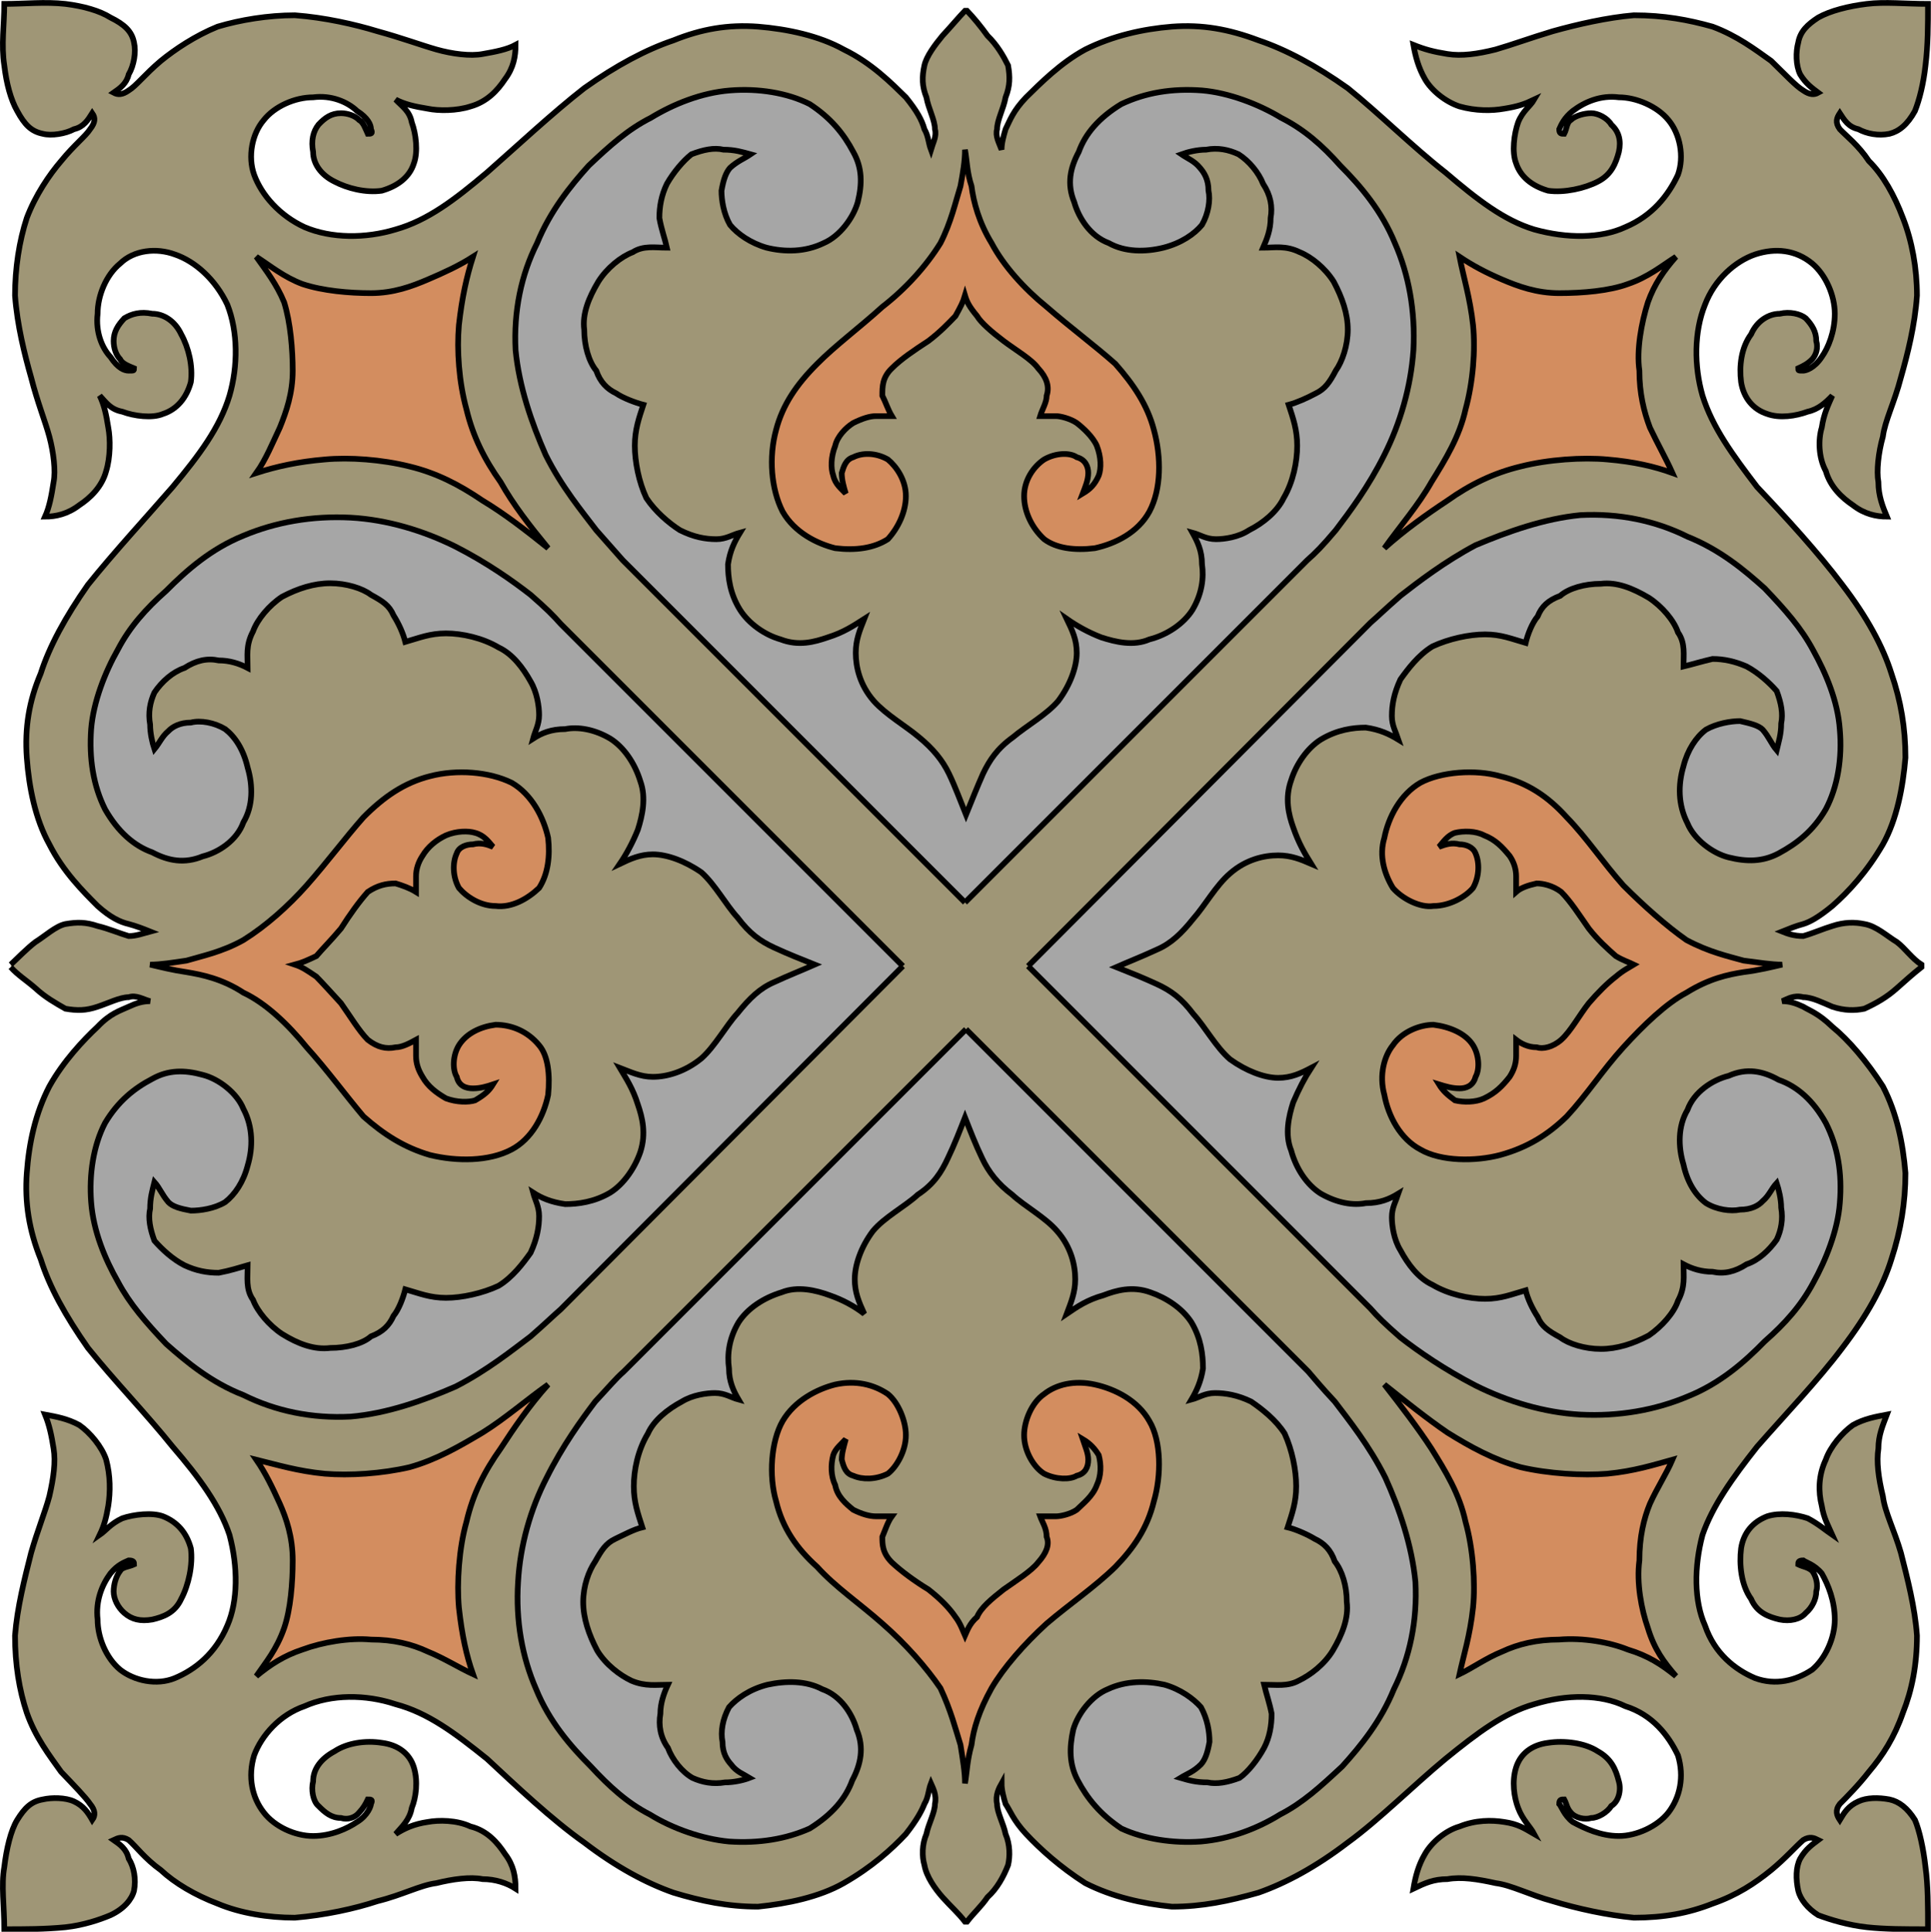 <?xml version="1.0" encoding="UTF-8" standalone="no"?>
<!-- Created with Inkscape (http://www.inkscape.org/) -->

<svg
     xmlns:dc="http://purl.org/dc/elements/1.1/"
     xmlns:cc="http://creativecommons.org/ns#"
     xmlns:rdf="http://www.w3.org/1999/02/22-rdf-syntax-ns#"
     xmlns:svg="http://www.w3.org/2000/svg"
     xmlns="http://www.w3.org/2000/svg"
     xmlns:sodipodi="http://sodipodi.sourceforge.net/DTD/sodipodi-0.dtd"
     xmlns:inkscape="http://www.inkscape.org/namespaces/inkscape"
     id="svg3299"
     style="fill-rule:evenodd"
     sodipodi:docname="decorative-tile-after-craftsmanspace.svg"
     xml:space="preserve"
     version="1.1"
     inkscape:version="0.48.5 r10040"
     viewBox="0 0 385.4 385.5"
     width="100%"
     height="100%"><sodipodi:namedview
         id="namedview3309"
         bordercolor="#666666"
         inkscape:pageshadow="2"
         guidetolerance="10"
         pagecolor="#ffffff"
         gridtolerance="10"
         inkscape:window-maximized="1"
         inkscape:zoom="0.88"
         objecttolerance="10"
         borderopacity="1"
         inkscape:current-layer="svg3299"
         inkscape:cx="127.8"
         inkscape:cy="211.7"
         inkscape:window-y="32"
         inkscape:window-x="0"
         inkscape:window-width="1920"
         showgrid="false"
         inkscape:pageopacity="0"
         inkscape:window-height="1106"
         showguides="true"
         inkscape:guide-bbox="true"
         fit-margin-top="0"
         fit-margin-left="0"
         fit-margin-right="0"
         fit-margin-bottom="0" /><defs
         id="defs3301"><style
             id="style3303"
             type="text/css" /></defs><g
         id="g3794"><path
             sodipodi:nodetypes="ccccccccccccccccccccccscccccccccccccccccccccccccccccccccccccccccccssccccccccsccccccccccccccccccccccccccccccccccsccccccccsscccccccccccccccccsccsccccccccccccccccccsccccccccsccccccccccccccccccccccccccccccccccscsccccccccccccccccccccccccccccsccccccccccscscccccccccsccccccccccccccccccccccccccccccccccccccccccccsccccccccccccccccccccccccccccccccccccccccccccccccsccscccccccccsccccccccc"
             id="path3507"
             style="fill:#9f9676;fill-opacity:1;stroke:#000000;stroke-width:1.136"
             inkscape:connector-curvature="0"
             d="M 2.14,193 C 3.429,194.5 5.349,195.7 7.059,197.2 8.989,199 11.13,200.2 13.06,201.3 15.41,201.7 17.12,201.7 19.48,200.9 21.61,200.2 23.97,199 25.68,199 27.18,198.5 28.46,199.4 29.96,199.8 28.46,199.8 27.18,200.2 25.68,200.9 23.97,201.7 22.04,202.2 19.48,204.9 16.69,207.5 12.63,211.8 9.849,216.8 7.059,222.2 5.779,228.1 5.349,234.1 4.919,239.9 5.779,245.5 8.129,251.3 9.849,256.8 13.06,262.6 17.55,269 22.68,275.4 29.32,282.3 34.45,288.7 39.8,294.9 43.87,300.5 45.8,306.3 47.51,312.7 47.51,319.5 45.37,324.4 43.01,330 38.95,333.2 34.88,334.9 31.24,336.4 26.75,335.4 23.97,333.2 21.19,330.9 19.48,326.8 19.48,323.2 19.05,319.5 20.33,316.3 22.04,314 23.54,312.2 24.82,311.8 25.68,311.4 26.75,311.4 26.75,311.8 26.75,312.2 25.68,312.7 24.4,312.7 23.97,313.5 23.11,314.6 22.68,316.3 22.68,317.6 22.68,319.1 23.54,320.8 24.82,321.9 26.32,323.2 28.03,323.6 30.39,323.2 32.53,322.7 34.88,321.9 36.16,319.1 37.66,316.3 38.52,312.2 38.09,309 37.23,305.8 35.31,303.7 32.53,302.6 30.39,301.8 26.75,302.2 24.4,303 22.04,304.1 21.19,305.4 19.9,306.3 20.76,304.5 21.19,303 21.61,300.5 22.04,297.7 22.04,294.5 21.19,291.3 20.33,288.7 17.98,285.9 15.84,284.4 13.48,283.1 11.13,282.7 8.989,282.3 9.849,284.4 10.27,286.4 10.7,289.1 11.13,291.7 10.7,294.9 9.849,298.6 8.989,301.8 7.489,305.4 6.209,309.9 4.919,315 3.429,320.8 2.999,326.4 2.999,332.2 3.849,337.3 5.349,341.8 7.059,346.7 9.849,350.3 12.2,353.6 14.77,356.3 17.12,358.7 17.98,360 19.05,361.3 19.05,362.3 18.41,363.2 17.55,361.7 16.69,360.4 14.77,359.5 13.06,358.7 10.27,358.7 8.559,359.1 6.209,359.5 4.919,360.8 3.429,363.2 2.14,365.3 1.283,369 0.855,372.6 0.213,376.2 0.855,380.5 0.855,385 L 0.855,385 C 4.919,385 8.989,385 13.06,384.6 16.69,384.2 19.9,383.1 22.04,382.2 24.82,380.9 26.32,379 26.75,377.3 27.18,375 26.75,372.6 25.68,370.9 25.25,369 23.97,368.1 22.68,367.2 23.54,366.8 24.4,366.4 25.68,367.2 27.18,368.5 28.89,370.9 32.1,373.2 34.88,375.8 38.95,378.2 43.44,379.9 47.94,381.8 53.5,382.7 58.85,382.7 64.84,382.2 70.83,380.9 75.33,379.4 80.25,378.2 83.89,376.2 87.1,375.8 90.31,375 93.9,374.5 96.3,375 98.9,375 101.2,375.8 102.9,376.9 102.9,374.5 102.5,372.2 100.8,370 99.3,367.7 97.2,365.3 93.9,364.5 91.16,363.2 87.52,363.2 85.38,363.6 82.6,364 80.68,364.9 78.96,366 80.25,364.5 81.75,363.2 82.18,360.8 83.03,358.7 83.46,355.5 82.6,352.7 81.75,349.9 79.39,348.2 76.18,347.8 72.97,347.3 69.34,347.8 66.77,349.5 63.98,351 62.49,353.1 62.49,355.5 62.06,357.2 62.49,359.5 63.56,360.4 64.84,361.7 66.12,362.8 68.05,362.8 69.34,363.2 70.83,362.8 71.69,361.7 72.54,360.8 72.97,360 73.4,359.1 74.04,359.1 74.47,359.1 74.04,360 74.04,360.4 73.4,362.3 71.26,363.6 69.34,364.9 66.12,366.4 62.49,366.4 58.85,366.4 54.78,364.5 52.64,361.7 50.29,358.7 49.43,354.6 50.72,350.3 52.21,346.3 55.85,342.2 60.77,340.5 66.12,338.1 72.97,338.1 78.96,340.1 85.38,341.8 90.73,345.8 97.2,351 102.9,356.3 110.2,363.2 116.6,367.7 123,372.6 129,375.8 134.4,377.7 140,379.4 145.3,380.5 151.3,380.5 157.1,379.9 163.5,378.6 168.4,375.8 174,372.6 178,369 180.8,366 183,363.2 184,361.3 184.5,360 185.3,358.7 185.3,357.2 185.8,355.9 186.2,356.8 187,358.3 186.6,360 186.6,361.7 185.3,364 184.9,366 184,368.1 184,370.5 184.5,372.2 184.9,374.5 186.6,376.9 188.1,378.6 189.8,380.5 191.3,381.8 192.6,383.5 L 193,383.5 C 194.3,381.8 195.8,380.5 197.1,378.6 199,376.9 200.3,374.5 201.2,372.2 201.6,370.5 201.6,368.1 200.7,366 200.3,364 199,361.7 199,360 198.6,358.3 199.4,356.8 199.9,355.9 199.9,357.2 200.3,358.7 200.7,360 201.6,361.3 202.2,363.2 204.8,366 207.6,369 211.6,372.6 216.6,375.8 222.1,378.6 228.1,379.9 233.9,380.5 239.9,380.5 245.2,379.4 251.2,377.7 256.6,375.8 262.6,372.6 269,367.7 275.2,363.2 282.1,356.3 288.5,351 294.9,345.8 300.2,341.8 306.2,340.1 312.7,338.1 319.5,338.1 324.4,340.5 329.8,342.2 333,346.3 334.9,350.3 336.2,354.6 335.3,358.7 333,361.7 330.8,364.5 326.6,366.4 323.1,366.4 319.5,366.4 316.3,364.9 313.9,363.6 312.2,362.3 311.6,360.4 311.2,360 311.2,359.1 311.6,359.1 312.2,359.1 312.7,360 312.7,360.8 313.5,361.7 314.4,362.8 316.3,363.2 317.6,362.8 318.9,362.8 320.8,361.7 321.6,360.4 323.1,359.5 323.6,357.2 323.1,355.5 322.5,353.1 321.6,351 318.9,349.5 316.3,347.8 312.2,347.3 309,347.8 305.8,348.2 303.5,349.9 302.6,352.7 301.7,355.5 302.2,358.7 303,360.8 303.9,363.2 305.4,364.5 306.2,366 304.3,364.9 303,364 300.2,363.6 297.7,363.2 294.5,363.2 291.3,364.5 288.5,365.3 285.7,367.7 284.4,370 283.1,372.2 282.5,374.5 282.1,376.9 284.4,375.8 286.1,375 288.9,375 291.7,374.5 294.9,375 298.5,375.8 301.7,376.2 305.4,378.2 309.9,379.4 314.8,380.9 320.8,382.2 326.1,382.7 332.1,382.7 337,381.8 341.8,379.9 346.7,378.2 350.3,375.8 353.5,373.2 356.3,370.9 358.4,368.5 359.9,367.2 361.2,366.4 362.1,366.8 362.9,367.2 361.7,368.1 360.4,369 359.3,370.9 358.4,372.6 358.4,375 358.9,377.3 359.3,379 360.8,380.9 362.9,382.2 365.3,383.1 368.9,384.2 372.6,384.6 376.2,385 380.3,385 384.8,385 L 384.8,385 C 384.8,380.5 384.8,376.2 384.3,372.6 383.9,369 383.1,365.3 382.2,363.2 380.7,360.8 379,359.5 377.1,359.1 374.9,358.7 372.6,358.7 370.9,359.5 368.9,360.4 368.1,361.7 367.2,363.2 366.6,362.3 366.2,361.3 367.2,360 368.5,358.7 370.9,356.3 373,353.6 375.8,350.3 378.1,346.7 379.8,341.8 381.6,337.3 382.6,332.2 382.6,326.4 382.2,320.8 380.7,315 379.4,309.9 378.1,305.4 376.2,301.8 375.8,298.6 374.9,294.9 374.5,291.7 374.9,289.1 374.9,286.4 375.8,284.4 376.6,282.3 374.5,282.7 372.1,283.1 369.8,284.4 367.7,285.9 365.3,288.7 364.4,291.3 362.9,294.5 362.9,297.7 363.6,300.5 364,303 364.9,304.5 365.7,306.3 364.4,305.4 362.9,304.1 360.8,303 358.4,302.2 355.2,301.8 352.7,302.6 349.9,303.7 348,305.8 347.5,309 347.1,312.2 347.5,316.3 349.5,319.1 350.7,321.9 353.1,322.7 355.2,323.2 357.2,323.6 359.3,323.2 360.4,321.9 361.7,320.8 362.5,319.1 362.5,317.6 362.9,316.3 362.5,314.6 361.7,313.5 360.8,312.7 359.9,312.7 358.9,312.2 358.9,311.8 358.9,311.4 359.9,311.4 360.4,311.8 362.1,312.2 363.6,314 364.9,316.3 366.2,319.5 366.2,323.2 366.2,326.8 364.4,330.9 361.7,333.2 358.4,335.4 354.4,336.4 350.3,334.9 346.3,333.2 342.2,330 340.3,324.4 338.1,319.5 338.1,312.7 339.8,306.3 341.8,300.5 345.8,294.9 350.7,288.7 356.3,282.3 362.9,275.4 367.7,269 372.6,262.6 375.8,256.8 377.5,251.3 379.4,245.5 380.3,239.9 380.3,234.1 379.8,228.1 378.6,222.2 375.8,216.8 372.6,211.8 368.9,207.5 365.7,204.9 362.9,202.2 361.2,201.7 359.9,200.9 358.4,200.2 357.2,199.8 355.7,199.8 356.7,199.4 358,198.5 359.9,199 361.7,199 364,200.2 365.7,200.9 368.1,201.7 370.2,201.7 372.1,201.3 374.5,200.2 376.6,199 378.6,197.2 380.3,195.7 381.6,194.5 383.5,193 L 383.5,192.5 C 381.6,191.3 380.3,189.3 378.6,188 376.6,186.8 374.5,184.8 372.1,184.4 370.2,184 368.1,184 365.7,184.8 364,185.3 361.7,186.3 359.9,186.8 358,186.8 356.7,186.3 355.7,185.9 357.2,185.3 358.4,184.8 359.9,184.4 361.2,184 362.9,183.1 365.7,180.8 368.9,178 372.6,174 375.8,168.5 378.6,163.5 379.8,157.1 380.3,151.2 380.3,145.3 379.4,139.9 377.5,134.4 375.8,129 372.6,123.1 367.7,116.7 362.9,110.3 356.3,103.1 350.7,97.19 345.8,90.77 341.8,85.33 339.8,78.96 338.1,73.05 338.1,66.22 340.3,60.79 342.2,55.78 346.3,52.14 350.3,50.77 354.4,49.43 358.4,49.87 361.7,52.59 364.4,54.86 366.2,58.97 366.2,62.61 366.2,66.22 364.9,69.41 363.6,71.23 362.1,73.5 360.4,73.97 359.9,73.97 358.9,73.97 358.9,73.97 358.9,73.5 359.9,73.05 360.8,72.6 361.7,71.68 362.5,70.78 362.9,69.41 362.5,68.04 362.5,66.22 361.7,64.88 360.4,63.51 359.3,62.61 357.2,62.14 355.2,62.61 353.1,62.61 350.7,63.96 349.5,66.7 347.5,69.41 347.1,73.05 347.5,76.24 348,79.41 349.9,81.7 352.7,82.6 355.2,83.52 358.4,83.04 360.8,82.15 362.9,81.7 364.4,80.33 365.7,78.96 364.9,80.78 364,82.6 363.6,85.33 362.9,87.6 362.9,91.24 364.4,93.99 365.3,97.19 367.7,99.39 369.8,100.8 372.1,102.6 374.5,103.1 376.6,103.1 375.8,101.2 374.9,98.99 374.9,96.19 374.5,93.99 374.9,90.32 375.8,87.13 376.2,83.97 378.1,80.33 379.4,75.32 380.7,70.78 382.2,64.88 382.6,58.97 382.6,53.51 381.6,48.06 379.8,43.5 378.1,38.96 375.8,34.87 373,32.13 370.9,28.97 368.5,27.15 367.2,25.78 366.2,24.41 366.6,23.51 367.2,22.59 368.1,23.96 368.9,25.33 370.9,25.78 372.6,26.7 374.9,27.15 377.1,26.7 379,26.23 380.7,24.88 382.2,22.14 383.1,19.87 383.9,16.68 384.3,13.05 384.8,8.957 384.8,4.867 384.8,0.78 L 384.8,0.78 C 380.3,0.78 376.2,0.33 372.6,0.78 368.9,1.229 365.3,2.149 362.9,3.497 360.8,4.867 359.3,6.237 358.9,8.507 358.4,10.33 358.4,13.05 359.3,14.86 360.4,16.68 361.7,17.6 362.9,18.5 362.1,18.95 361.2,18.95 359.9,18.05 358.4,17.15 356.3,14.86 353.5,12.15 350.3,9.877 346.7,7.137 341.8,5.317 337,3.967 332.1,3.047 326.1,3.047 320.8,3.497 314.8,4.867 309.9,6.237 305.4,7.587 301.7,8.957 298.5,9.877 294.9,10.78 291.7,11.23 288.9,10.78 286.1,10.33 284.4,9.877 282.1,8.957 282.5,11.23 283.1,13.52 284.4,15.78 285.7,18.05 288.5,20.32 291.3,21.24 294.5,22.14 297.7,22.14 300.2,21.69 303,21.24 304.3,20.77 306.2,19.87 305.4,21.24 303.9,22.14 303,24.41 302.2,26.7 301.7,30.32 302.6,32.61 303.5,35.32 305.8,37.14 309,38.06 312.2,38.51 316.3,37.59 318.9,36.24 321.6,34.87 322.5,32.61 323.1,30.32 323.6,28.05 323.1,26.23 321.6,24.88 320.8,23.51 318.9,22.59 317.6,22.59 316.3,22.59 314.4,23.06 313.5,23.96 312.7,24.41 312.7,25.78 312.2,26.7 311.6,26.7 311.2,26.7 311.2,25.78 311.6,24.88 312.2,23.51 313.9,22.14 316.3,20.32 319.5,18.95 323.1,19.42 326.6,19.42 330.8,21.24 333,23.96 335.3,26.7 336.2,31.24 334.9,34.87 333,38.96 329.8,43.05 324.4,45.32 319.5,47.61 312.7,47.61 306.2,45.79 300.2,43.97 294.9,39.88 288.5,34.42 282.1,29.42 275.2,22.59 269,17.6 262.6,13.05 256.6,9.877 251.2,8.057 245.2,5.787 239.9,4.867 233.9,5.317 228.1,5.787 222.1,7.137 216.6,9.877 211.6,12.6 207.6,16.68 204.8,19.42 202.2,22.14 201.6,23.96 200.7,25.78 200.3,27.15 199.9,28.52 199.9,29.87 199.4,28.52 198.6,27.15 199,25.78 199,23.96 200.3,21.69 200.7,19.42 201.6,17.15 201.6,15.34 201.2,13.05 200.3,11.23 199,8.957 197.1,7.137 195.8,5.317 194.3,3.497 193,2.149 L 192.6,2.149 C 191.3,3.497 189.8,5.317 188.1,7.137 186.6,8.957 184.9,11.23 184.5,13.05 184,15.34 184,17.15 184.9,19.42 185.3,21.69 186.6,23.96 186.6,25.78 187,27.15 186.2,28.52 185.8,29.87 185.3,28.52 185.3,27.15 184.5,25.78 184,23.96 183,22.14 180.8,19.42 178,16.68 174,12.6 168.4,9.877 163.5,7.137 157.1,5.787 151.3,5.317 145.3,4.867 140,5.787 134.4,8.057 129,9.877 123,13.05 116.6,17.6 110.2,22.59 102.9,29.42 97.2,34.42 90.73,39.88 85.38,43.97 78.96,45.79 72.97,47.61 66.12,47.61 60.77,45.32 55.85,43.05 52.21,38.96 50.72,34.87 49.43,31.24 50.29,26.7 52.64,23.96 54.78,21.24 58.85,19.42 62.49,19.42 66.12,18.95 69.34,20.32 71.26,22.14 73.4,23.51 74.04,24.88 74.04,25.78 74.47,26.7 74.04,26.7 73.4,26.7 72.97,25.78 72.54,24.41 71.69,23.96 70.83,23.06 69.34,22.59 68.05,22.59 66.12,22.59 64.84,23.51 63.56,24.88 62.49,26.23 62.06,28.05 62.49,30.32 62.49,32.61 63.98,34.87 66.77,36.24 69.34,37.59 72.97,38.51 76.18,38.06 79.39,37.14 81.75,35.32 82.6,32.61 83.46,30.32 83.03,26.7 82.18,24.41 81.75,22.14 80.25,21.24 78.96,19.87 80.68,20.77 82.6,21.24 85.38,21.69 87.52,22.14 91.16,22.14 93.9,21.24 97.2,20.32 99.3,18.05 100.8,15.78 102.5,13.52 102.9,11.23 102.9,8.957 101.2,9.877 98.9,10.33 96.3,10.78 93.9,11.23 90.31,10.78 87.1,9.877 83.89,8.957 80.25,7.587 75.33,6.237 70.83,4.867 64.84,3.497 58.85,3.047 53.5,3.047 47.94,3.967 43.44,5.317 38.95,7.137 34.88,9.877 32.1,12.15 28.89,14.86 27.18,17.15 25.68,18.05 24.4,18.95 23.54,18.95 22.68,18.5 23.97,17.6 25.25,16.68 25.68,14.86 26.75,13.05 27.18,10.33 26.75,8.507 26.32,6.237 24.82,4.867 22.04,3.497 19.9,2.149 16.69,1.229 13.06,0.78 8.989,0.33 4.919,0.78 0.855,0.78 L 0.855,0.78 C 0.855,4.867 0.213,8.957 0.855,13.05 1.283,16.68 2.14,19.87 3.429,22.14 4.919,24.88 6.209,26.23 8.559,26.7 10.27,27.15 13.06,26.7 14.77,25.78 16.69,25.33 17.55,23.96 18.41,22.59 19.05,23.51 19.05,24.41 17.98,25.78 17.12,27.15 14.77,28.97 12.2,32.13 9.849,34.87 7.059,38.96 5.349,43.5 3.849,48.06 2.999,53.51 2.999,58.97 3.429,64.88 4.919,70.78 6.209,75.32 7.489,80.33 8.989,83.97 9.849,87.13 10.7,90.32 11.13,93.99 10.7,96.19 10.27,98.99 9.849,101.2 8.989,103.1 11.13,103.1 13.48,102.6 15.84,100.8 17.98,99.39 20.33,97.19 21.19,93.99 22.04,91.24 22.04,87.6 21.61,85.33 21.19,82.6 20.76,80.78 19.9,78.96 21.19,80.33 22.04,81.7 24.4,82.15 26.75,83.04 30.39,83.52 32.53,82.6 35.31,81.7 37.23,79.41 38.09,76.24 38.52,73.05 37.66,69.41 36.16,66.7 34.88,63.96 32.53,62.61 30.39,62.61 28.03,62.14 26.32,62.61 24.82,63.51 23.54,64.88 22.68,66.22 22.68,68.04 22.68,69.41 23.11,70.78 23.97,71.68 24.4,72.6 25.68,73.05 26.75,73.5 26.75,73.97 26.75,73.97 25.68,73.97 24.82,73.97 23.54,73.5 22.04,71.23 20.33,69.41 19.05,66.22 19.48,62.61 19.48,58.97 21.19,54.86 23.97,52.59 26.75,49.87 31.24,49.43 34.88,50.77 38.95,52.14 43.01,55.78 45.37,60.79 47.51,66.22 47.51,73.05 45.8,78.96 43.87,85.33 39.8,90.77 34.45,97.19 29.32,103.1 22.68,110.3 17.55,116.7 13.06,123.1 9.849,129 8.129,134.4 5.779,139.9 4.919,145.3 5.349,151.2 5.779,157.1 7.059,163.5 9.849,168.5 12.63,174 16.69,178 19.48,180.8 22.04,183.1 23.97,184 25.68,184.4 27.18,184.8 28.46,185.3 29.96,185.9 28.46,186.3 27.18,186.8 25.68,186.8 23.97,186.3 21.61,185.3 19.48,184.8 17.12,184 15.41,184 13.06,184.4 11.13,184.8 8.989,186.8 7.059,188 5.349,189.3 3.429,191.3 2.14,192.5" /><path
             style="fill:#a6a6a6;fill-opacity:1;stroke:#000000;stroke-width:1.136"
             d="M 192.8,205.4 124.5,273.7 C 122.8,275.2 121.6,276.7 118.8,279.7 116,283.4 112.3,288.5 109.1,294.9 105.9,301.1 103.8,308.4 103.4,315.7 102.9,323.4 104.2,330.7 107,337.1 109.6,343.5 113.8,348.4 117.9,352.5 121.6,356.5 125.2,359.8 129.7,362.1 134.2,364.9 140.2,367 145.5,367.5 151.5,367.9 156.9,367 161.6,364.9 166.1,362.1 168.8,358.9 170.1,355.3 171.8,352.1 172.5,348.8 171,345.2 170.1,342 167.8,338.4 164.1,337.1 160.9,335.4 156.9,335.4 153.2,336.2 149.6,337.1 147,339 145.5,340.7 144.2,343.1 143.8,345.6 144.2,347.6 144.2,349.9 145.1,351.2 145.9,352.1 147,353.6 148.3,354 149.6,354.8 148.3,355.3 146.4,355.7 144.7,355.7 142.3,356.1 140.2,355.7 138.2,354.8 136.1,353.6 134.2,351.2 133.3,348.8 131.8,346.7 131.4,344.3 131.8,342 131.8,339.9 132.5,337.9 133.3,336.2 131,336.2 128.8,336.6 126,335.4 123.7,334.3 120.9,332.2 119.2,329.4 117.5,326.2 116.4,322.9 116.4,319.7 116.4,316.5 117.5,313.5 118.8,311.6 120.1,309.3 120.9,308 122.8,307.1 124.5,306.3 126.5,305.2 128.2,304.8 127.3,302 126.5,299.8 126.5,296.6 126.5,293.4 127.3,289.4 129.3,286.1 130.5,283.4 133.3,281.2 136.1,279.7 138.2,278.4 141,278 142.7,278 144.7,278 145.9,278.9 147.4,279.3 146.4,277.6 145.5,275.7 145.5,273.1 145.1,270.3 145.5,267.1 147.4,263.9 149.2,261.1 152.4,259 156,257.9 159.2,256.6 162.9,257.5 165.6,258.5 168.2,259.4 170.6,260.7 172.5,262.2 171.4,259.8 170.6,257.9 170.6,255.3 170.6,252.5 171.8,248.9 174.2,245.7 176.5,242.9 180.6,240.8 183.2,238.4 186.4,236.3 187.9,233.9 189.2,231.1 190.5,228.4 191.5,225.8 192.6,223 193.7,225.8 194.7,228.4 196,231.1 197.3,233.9 199.2,236.3 202,238.4 204.6,240.8 208.6,242.9 211,245.7 213.8,248.9 214.6,252.5 214.6,255.3 214.6,257.9 213.8,259.8 212.9,262.2 215.1,260.7 217,259.4 220.2,258.5 222.8,257.5 226,256.6 229.6,257.9 232.8,259 236,261.1 237.8,263.9 239.7,267.1 240.1,270.3 240.1,273.1 239.7,275.7 238.8,277.6 237.8,279.3 239.3,278.9 240.5,278 242.5,278 244.6,278 247,278.4 249.7,279.7 251.9,281.2 254.7,283.4 256.4,286.1 257.9,289.4 258.7,293.4 258.7,296.6 258.7,299.8 257.9,302 257,304.8 258.7,305.2 261.1,306.3 262.4,307.1 264.3,308 265.6,309.3 266.4,311.6 267.9,313.5 268.8,316.5 268.8,319.7 269.2,322.9 267.9,326.2 266,329.4 264.3,332.2 261.5,334.3 259.2,335.4 257,336.6 254.7,336.2 252.3,336.2 252.7,337.9 253.4,339.9 253.8,342 253.8,344.3 253.4,346.7 252.3,348.8 251,351.2 249.1,353.6 247.4,354.8 245,355.7 242.9,356.1 241,355.7 238.8,355.7 237.3,355.3 235.6,354.8 236.9,354 238.2,353.6 239.7,352.1 240.5,351.2 241,349.9 241.4,347.6 241.4,345.6 241,343.1 239.7,340.7 238.2,339 235.6,337.1 232.4,336.2 228.8,335.4 224.7,335.4 221.1,337.1 217.9,338.4 215.1,342 214.2,345.2 213.4,348.8 213.4,352.1 215.1,355.3 217,358.9 219.6,362.1 223.8,364.9 228.3,367 234.1,367.9 239.7,367.5 245.5,367 251,364.9 255.5,362.1 260,359.8 263.6,356.5 267.9,352.5 271.6,348.4 275.6,343.5 278.2,337.1 281.4,330.7 282.9,323.4 282.5,315.7 281.8,308.4 279.3,301.1 276.5,294.9 273.3,288.5 269.2,283.4 266.4,279.7 263.6,276.7 262.4,275.2 261.1,273.7 L 192.8,205.4"
             id="path3909"
             inkscape:connector-curvature="0"
             sodipodi:nodetypes="cccccccccccccccccccccccccscccsccsccccccsccscsccsccccccsccsccccccccccccccccccccccccccccc" /><path
             sodipodi:nodetypes="cccccccccccccccccccccccccscccsccsccccccsccscsccsccccccsccsccccccccccccccccccccccccccccc"
             inkscape:connector-curvature="0"
             id="path3911"
             d="M 180.2,192.8 111.9,124.5 C 110.4,122.8 109.1,121.5 105.9,118.7 102.3,115.9 97.2,112.3 90.95,109.1 84.53,105.9 77.25,103.7 69.98,103.3 62.27,102.9 55,104.2 48.58,106.9 42.16,109.5 37.23,113.8 33.17,117.9 29.1,121.5 25.89,125.1 23.54,129.6 20.97,134.1 18.62,140.1 18.19,145.5 17.76,151.4 18.62,156.8 20.97,161.5 23.54,166 26.75,168.8 30.39,170.1 33.6,171.8 36.81,172.4 40.45,170.9 43.66,170.1 47.29,167.7 48.58,164.1 50.5,160.9 50.5,156.8 49.43,153.2 48.58,149.5 46.87,147 44.94,145.5 42.8,144.2 40.02,143.7 38.09,144.2 35.95,144.2 34.45,145 33.6,145.9 32.31,147 31.89,148.2 30.82,149.5 30.39,148.2 29.96,146.3 29.96,144.6 29.53,142.2 29.96,140.1 30.82,138.2 32.31,136 34.45,134.1 36.81,133.3 39.16,131.8 41.3,131.3 43.66,131.8 45.8,131.8 47.72,132.4 49.43,133.3 49.43,130.9 49.01,128.8 50.5,126 51.36,123.6 53.71,120.8 56.28,119.1 59.49,117.4 62.7,116.4 65.91,116.4 69.12,116.4 72.33,117.4 74.04,118.7 76.4,120 77.68,120.8 78.54,122.8 79.61,124.5 80.46,126.4 80.89,128.1 83.67,127.3 85.81,126.4 89.02,126.4 92.2,126.4 96.3,127.3 99.5,129.2 102.3,130.5 104.4,133.3 105.9,136 107.2,138.2 107.6,141 107.6,142.7 107.6,144.6 106.8,145.9 106.4,147.4 108.1,146.3 110,145.5 112.8,145.5 115.3,145 118.6,145.5 121.8,147.4 124.5,149.1 126.7,152.3 127.8,155.9 129,159.2 128.2,162.8 127.3,165.6 126.3,168.1 125,170.5 123.7,172.4 125.8,171.4 127.8,170.5 130.3,170.5 133.1,170.5 136.7,171.8 140,174.1 142.7,176.5 144.9,180.6 147.2,183.1 149.6,186.3 151.7,187.8 154.5,189.1 157.3,190.4 160.1,191.5 162.6,192.5 160.1,193.6 157.3,194.7 154.5,196 151.7,197.2 149.6,199.2 147.2,202.2 144.9,204.7 142.7,208.8 140,211.2 136.7,213.9 133.1,214.9 130.3,214.9 127.8,214.9 125.8,213.9 123.7,213.1 125,215.3 126.3,217.2 127.3,220.4 128.2,223 129,226.2 127.8,229.9 126.7,233.1 124.5,236.3 121.8,238 118.6,239.9 115.3,240.3 112.8,240.3 110,239.9 108.1,239.1 106.4,238 106.8,239.5 107.6,240.8 107.6,242.7 107.6,244.8 107.2,247.2 105.9,250 104.4,252.1 102.3,254.9 99.5,256.6 96.3,258.1 92.2,259 89.02,259 85.81,259 83.67,258.1 80.89,257.3 80.46,259 79.61,261.3 78.54,262.6 77.68,264.5 76.4,265.8 74.04,266.7 72.33,268.2 69.12,269 65.91,269 62.7,269.4 59.49,268.2 56.28,266.2 53.71,264.5 51.36,261.7 50.5,259.4 49.01,257.3 49.43,254.9 49.43,252.5 47.72,253 45.8,253.6 43.66,254 41.3,254 39.16,253.6 36.81,252.5 34.45,251.3 32.31,249.3 30.82,247.6 29.96,245.3 29.53,243.1 29.96,241.2 29.96,239.1 30.39,237.6 30.82,235.9 31.89,237.1 32.31,238.4 33.6,239.9 34.45,240.8 35.95,241.2 38.09,241.6 40.02,241.6 42.8,241.2 44.94,239.9 46.87,238.4 48.58,235.9 49.43,232.6 50.5,229 50.5,224.9 48.58,221.3 47.29,218.1 43.66,215.3 40.45,214.5 36.81,213.5 33.6,213.5 30.39,215.3 26.75,217.2 23.54,219.8 20.97,224.1 18.62,228.6 17.76,234.4 18.19,239.9 18.62,245.7 20.97,251.3 23.54,255.8 25.89,260.2 29.1,263.9 33.17,268.2 37.23,271.8 42.16,275.9 48.58,278.4 55,281.6 62.27,283.1 69.98,282.7 77.25,282.1 84.53,279.5 90.95,276.7 97.2,273.5 102.3,269.4 105.9,266.7 109.1,263.9 110.4,262.6 111.9,261.3 L 180.2,192.8"
             style="fill:#a6a6a6;fill-opacity:1;stroke:#000000;stroke-width:1.136"
             inkscape:transform-center-y="1.334"
             inkscape:transform-center-x="-4412" /><path
             sodipodi:nodetypes="ccscccsccccsccsccccccccccccccccccscccccccsccccccc"
             id="path3527"
             style="fill:#d38d5f;stroke:#000000;stroke-width:1.136"
             inkscape:connector-curvature="0"
             d="M 192.6,58.97 C 193,60.32 193.5,61.24 195,63.06 195.8,64.41 197.9,66.22 200.3,68.04 202.7,69.86 205.9,71.68 207.2,73.5 208.9,75.32 209.5,77.14 208.9,78.96 208.9,80.33 208,81.7 207.6,83.04 208.4,83.04 209.5,83.04 210.8,83.04 211.6,83.04 213.6,83.52 214.9,84.41 216.1,85.33 218.1,87.13 218.9,88.95 219.8,91.24 219.8,93.49 219.3,94.89 218.5,96.69 217.6,97.59 216.1,98.49 216.6,97.19 217.2,95.79 217.2,94.39 217.2,93.09 216.6,91.69 214.9,91.24 213.6,90.32 210.8,90.32 208.4,91.69 206.3,93.09 204.4,95.79 204.4,98.99 204.4,102.1 205.9,105.3 208.4,107.6 210.8,109.4 214.4,109.9 218.5,109.4 222.6,108.5 227.1,106.3 229.4,102.1 231.8,97.59 231.8,91.24 230.3,85.78 229,80.78 226.2,76.69 222.6,72.6 218.5,68.96 213.6,65.33 208.9,61.24 204.4,57.6 200.3,53.04 197.9,48.51 195.4,44.42 194.3,40.33 193.9,37.14 193,34.42 193,32.13 192.6,29.87 L 192.6,29.87 C 192.6,32.13 192.2,34.42 191.7,37.14 190.7,40.33 189.8,44.42 187.7,48.51 184.9,53.04 180.8,57.6 176.1,61.24 171.6,65.33 166.7,68.96 163.1,72.6 159,76.69 156.2,80.78 154.9,85.78 153.4,91.24 153.9,97.59 156.2,102.1 158.6,106.3 163.1,108.5 166.7,109.4 170.8,109.9 174.4,109.4 177.2,107.6 179.3,105.3 180.8,102.1 180.8,98.99 180.8,95.79 178.9,93.09 177.2,91.69 174.8,90.32 172.1,90.32 170.3,91.24 168.8,91.69 168.4,93.09 168,94.39 168,95.79 168.4,97.19 168.8,98.49 168,97.59 166.7,96.69 166.3,94.89 165.8,93.49 165.8,91.24 166.7,88.95 167.1,87.13 168.8,85.33 170.3,84.41 172.1,83.52 173.6,83.04 174.8,83.04 175.7,83.04 177.2,83.04 178,83.04 177.2,81.7 176.8,80.33 176.1,78.96 176.1,77.14 176.1,75.32 178,73.5 179.8,71.68 182.5,69.86 185.3,68.04 187.7,66.22 189.4,64.41 190.7,63.06 191.7,61.24 192.2,60.32 192.6,58.97 z" /><path
             sodipodi:nodetypes="cccccsccccscccccccccccccccccccccccccccccsccccccc"
             id="path3529"
             style="fill:#d38d5f;stroke:#000000;stroke-width:1.136"
             inkscape:connector-curvature="0"
             d="M 63.13,194.9 C 64.41,196.2 66.12,198.1 68.05,200.2 69.76,202.6 71.69,205.8 73.4,207.5 75.33,209 77.04,209.4 78.96,209 80.25,209 81.75,208.2 83.03,207.5 83.03,208.6 83.03,209.4 83.03,210.7 83.03,212.2 83.46,213.5 84.32,214.9 85.38,216.8 87.1,218.1 89.02,219.2 91.16,220 93.5,220 94.8,219.6 96.7,218.5 97.6,217.7 98.4,216.4 97.2,216.8 95.9,217.2 94.4,217.2 93.1,217.2 91.59,216.8 91.16,214.9 90.31,213.5 90.31,210.7 91.59,208.6 93.1,206.2 95.9,204.9 98.9,204.5 102.1,204.5 105.3,205.8 107.6,208.6 109.4,210.7 109.8,214.5 109.4,218.5 108.5,222.8 106.1,227.3 102.1,229.4 97.6,231.8 91.16,231.8 85.81,230.5 80.68,229 76.61,226.4 72.54,222.8 68.91,218.5 65.27,213.5 61.2,209 57.56,204.5 53.07,200.2 48.58,198.1 44.3,195.3 40.23,194.5 37.23,194 34.45,193.6 32.1,193 29.96,192.5 L 29.96,192.5 C 32.1,192.5 34.45,192.1 37.23,191.7 40.23,190.8 44.3,190 48.58,187.6 53.07,184.8 57.56,180.8 61.2,176.7 65.27,172.1 68.91,167.2 72.54,163.1 76.61,159 80.68,156.2 85.81,154.9 91.16,153.5 97.6,154 102.1,156.2 106.1,158.5 108.5,163.1 109.4,167.2 109.8,170.8 109.4,174.4 107.6,177.2 105.3,179.4 102.1,181.2 98.9,180.8 95.9,180.8 93.1,179 91.59,177.2 90.31,174.9 90.31,172.1 91.16,170.3 91.59,169 93.1,168.5 94.4,168.5 95.9,168.1 97.2,168.5 98.4,169 97.6,168.1 96.7,166.7 94.8,166.2 93.5,165.8 91.16,165.8 89.02,166.7 87.1,167.6 85.38,169 84.32,170.8 83.46,172.1 83.03,173.5 83.03,174.9 83.03,176.3 83.03,177.2 83.03,178 81.75,177.2 80.25,176.7 78.96,176.3 77.04,176.3 75.33,176.7 73.4,178 71.69,179.9 69.76,182.6 68.05,185.3 66.12,187.6 64.41,189.3 63.13,190.8 61.2,191.7 60.35,192.1 58.85,192.5 60.35,193 61.2,193.6 63.13,194.9 z" /><path
             sodipodi:nodetypes="ccccccsccccsccscsscsccccccccccsccscccccccsccscccc"
             id="path3531"
             style="fill:#d38d5f;stroke:#000000;stroke-width:1.136"
             inkscape:connector-curvature="0"
             d="M 192.6,326.4 C 193,325.5 193.5,324 195,322.7 195.8,320.8 197.9,319.1 200.3,317.2 202.7,315.5 205.9,313.5 207.2,311.8 208.9,309.9 209.5,308.2 208.9,306.7 208.9,305 208,303.7 207.6,302.6 208.4,302.6 209.5,302.6 210.8,302.6 211.6,302.6 213.6,302.2 214.9,301.3 216.1,300.1 218.1,298.6 218.9,296.4 219.8,294.5 219.8,292.3 219.3,290.4 218.5,289.1 217.6,288.1 216.1,287.2 216.6,288.7 217.2,290 217.2,291.3 217.2,292.8 216.6,294.1 214.9,294.5 213.6,295.3 210.8,295.3 208.4,294.1 206.3,292.8 204.4,289.6 204.4,286.4 204.4,283.6 205.9,279.9 208.4,278.2 210.8,276.3 214.4,275.4 218.5,276.3 222.6,277.2 227.1,279.5 229.4,283.6 231.8,287.6 231.8,294.5 230.3,299.6 229,305 226.2,309 222.6,312.7 218.5,316.7 213.6,320 208.9,324 204.4,328.1 200.3,332.8 197.9,336.9 195.4,341.4 194.3,345 193.9,348.2 193,351.4 193,353.6 192.6,355.9 L 192.6,355.9 C 192.6,353.6 192.2,351.4 191.7,348.2 190.7,345 189.8,341.4 187.7,336.9 184.9,332.8 180.8,328.1 176.1,324 171.6,320 166.7,316.7 163.1,312.7 159,309 156.2,305 154.9,299.6 153.4,294.5 153.9,287.6 156.2,283.6 158.6,279.5 163.1,277.2 166.7,276.3 170.8,275.4 174.4,276.3 177.2,278.2 179.3,279.9 180.8,283.6 180.8,286.4 180.8,289.6 178.9,292.8 177.2,294.1 174.8,295.3 172.1,295.3 170.3,294.5 168.8,294.1 168.4,292.8 168,291.3 168,290 168.4,288.7 168.8,287.2 168,288.1 166.7,289.1 166.3,290.4 165.8,292.3 165.8,294.5 166.7,296.4 167.1,298.6 168.8,300.1 170.3,301.3 172.1,302.2 173.6,302.6 174.8,302.6 175.7,302.6 177.2,302.6 178,302.6 177.2,303.7 176.8,305 176.1,306.7 176.1,308.2 176.1,309.9 178,311.8 179.8,313.5 182.5,315.5 185.3,317.2 187.7,319.1 189.4,320.8 190.7,322.7 191.7,324 192.2,325.5 192.6,326.4 z" /><path
             sodipodi:nodetypes="ccccccsccccccccccsccccccscsccccccccsccccsccccccc"
             id="path3533"
             style="fill:#d38d5f;stroke:#000000;stroke-width:1.136"
             inkscape:connector-curvature="0"
             d="M 326.1,192.5 C 325.3,192.1 324,191.7 322.5,190.8 320.8,189.3 318.9,187.6 317.1,185.3 315.2,182.6 313.5,179.9 311.6,178 309.9,176.7 307.9,176.3 306.7,176.3 304.9,176.7 303.5,177.2 302.6,178 302.6,177.2 302.6,176.3 302.6,174.9 302.6,173.5 302.2,172.1 301.3,170.8 299.8,169 298.5,167.6 296.2,166.7 294.5,165.8 292.1,165.8 290.4,166.2 288.9,166.7 288,168.1 287.2,169 288.5,168.5 289.8,168.1 291.3,168.5 292.5,168.5 294,169 294.5,170.3 295.3,172.1 295.3,174.9 294,177.2 292.5,179 289.3,180.8 286.1,180.8 283.5,181.2 279.9,179.4 278,177.2 276.3,174.4 275.2,170.8 276.3,167.2 277.1,163.1 279.5,158.5 283.5,156.2 287.6,154 294.5,153.5 299.4,154.9 304.9,156.2 309,159 312.7,163.1 316.7,167.2 319.9,172.1 324,176.7 328.1,180.8 332.6,184.8 336.6,187.6 341.1,190 344.8,190.8 348,191.7 351.2,192.1 353.5,192.5 355.7,192.5 353.5,193 351.2,193.6 348,194 344.8,194.5 341.1,195.3 336.6,198.1 332.6,200.2 328.1,204.5 324,209 319.9,213.5 316.7,218.5 312.7,222.8 309,226.4 304.9,229 299.4,230.5 294.5,231.8 287.6,231.8 283.5,229.4 279.5,227.3 277.1,222.8 276.3,218.5 275.2,214.5 276.3,210.7 278,208.6 279.9,205.8 283.5,204.5 286.1,204.5 289.3,204.9 292.5,206.2 294,208.6 295.3,210.7 295.3,213.5 294.5,214.9 294,216.8 292.5,217.2 291.3,217.2 289.8,217.2 288.5,216.8 287.2,216.4 288,217.7 288.9,218.5 290.4,219.6 292.1,220 294.5,220 296.2,219.2 298.5,218.1 299.8,216.8 301.3,214.9 302.2,213.5 302.6,212.2 302.6,210.7 302.6,209.4 302.6,208.6 302.6,207.5 303.5,208.2 304.9,209 306.7,209 307.9,209.4 309.9,209 311.6,207.5 313.5,205.8 315.2,202.6 317.1,200.2 318.9,198.1 320.8,196.2 322.5,194.9 324,193.6 325.3,193 326.1,192.5 z" /><path
             sodipodi:nodetypes="ccccccsccccsscccccc"
             id="path3569"
             style="fill:#d38d5f;stroke:#000000;stroke-width:1.136"
             inkscape:connector-curvature="0"
             d="M 109.4,109.4 C 104.9,105.8 100.8,102.6 96.3,99.89 91.59,96.69 87.1,94.39 81.75,93.09 76.18,91.69 69.76,91.24 64.84,91.69 59.49,92.14 55.21,93.09 51.15,94.39 53.07,91.69 54.35,88.5 55.85,85.33 57.14,82.15 58.42,78.51 58.42,73.97 58.42,69.86 57.99,64.41 56.71,60.32 55.21,56.68 53.07,53.96 51.15,51.24 L 51.15,51.24 C 53.93,53.04 56.71,55.33 60.35,56.68 64.41,58.05 69.76,58.5 74.04,58.5 78.54,58.5 82.18,57.15 85.38,55.78 88.59,54.41 91.59,53.04 94.4,51.24 93.1,55.33 92.2,59.42 91.59,64.88 91.16,69.86 91.59,76.24 93.1,81.7 94.4,87.13 96.7,91.69 99.9,96.19 102.5,100.8 105.7,104.9 109.4,109.4 z" /><path
             sodipodi:nodetypes="cccccsccccccccccc"
             id="path3577"
             style="fill:#d38d5f;stroke:#000000;stroke-width:1.136"
             inkscape:connector-curvature="0"
             d="M 96.3,285.9 C 91.59,288.7 87.1,291.3 81.75,292.8 76.18,294.1 69.76,294.5 64.84,294.1 59.49,293.6 55.21,292.3 51.15,291.3 53.07,294.1 54.35,296.8 55.85,300.1 57.14,303 58.42,306.7 58.42,311.4 58.42,315.9 57.99,321.2 56.71,324.9 55.21,329.2 53.07,331.7 51.15,334.5 53.93,332.2 56.71,330.4 60.35,329.2 64.41,327.7 69.76,326.8 74.04,327.2 78.54,327.2 82.18,328.1 85.38,329.6 88.59,330.9 91.59,332.8 94.4,334.1 93.1,330.4 92.2,326.4 91.59,320.8 91.16,315.9 91.59,309 93.1,303.7 94.4,298.1 96.7,293.6 99.9,289.1 102.5,285.1 105.7,280.4 109.4,276.3 104.9,279.5 100.8,283.1 96.3,285.9 z" /><path
             sodipodi:nodetypes="cccccccccccccccccc"
             id="path3579"
             style="fill:#d38d5f;stroke:#000000;stroke-width:1.136"
             inkscape:connector-curvature="0"
             d="M 324.9,329.2 C 321.2,327.7 315.9,326.8 311.2,327.2 306.7,327.2 303,328.1 299.8,329.6 296.6,330.9 294,332.8 291.3,334.1 292.1,330.4 293.4,326.4 294,320.8 294.5,315.9 294,309 292.5,303.7 291.3,298.1 288.5,293.6 285.7,289.1 283.1,285.1 279.5,280.4 276.3,276.3 L 276.3,276.3 C 280.3,279.5 284.8,283.1 288.9,285.9 293.4,288.7 298.1,291.3 303.5,292.8 309,294.1 315.9,294.5 320.8,294.1 326.1,293.6 330.2,292.3 333.8,291.3 332.6,294.1 330.8,296.8 329.3,300.1 328.1,303 327.2,306.7 327.2,311.4 326.6,315.9 327.6,321.2 328.9,324.9 330.2,329.2 332.1,331.7 334.5,334.5 331.7,332.2 328.9,330.4 324.9,329.2 z" /><path
             sodipodi:nodetypes="cccccccccccsscccccc"
             id="path3581"
             style="fill:#d38d5f;stroke:#000000;stroke-width:1.136"
             inkscape:connector-curvature="0"
             d="M 276.3,109.4 C 280.3,105.8 284.8,102.6 288.9,99.89 293.4,96.69 298.1,94.39 303.5,93.09 309,91.69 315.9,91.24 320.8,91.69 326.1,92.14 330.2,93.09 333.8,94.39 332.6,91.69 330.8,88.5 329.3,85.33 328.1,82.15 327.2,78.51 327.2,73.97 326.6,69.86 327.6,64.41 328.9,60.32 330.2,56.68 332.1,53.96 334.5,51.24 L 334.5,51.24 C 331.7,53.04 328.9,55.33 324.9,56.68 321.2,58.05 315.9,58.5 311.2,58.5 306.7,58.5 303,57.15 299.8,55.78 296.6,54.41 294,53.04 291.3,51.24 292.1,55.33 293.4,59.42 294,64.88 294.5,69.86 294,76.24 292.5,81.7 291.3,87.13 288.5,91.69 285.7,96.19 283.1,100.8 279.5,104.9 276.3,109.4 z" /><path
             sodipodi:nodetypes="cccccccccccccccccccccccccscccsccsccccccsccscsccsccccccsccsccccccccccccccccccccccccccccc"
             inkscape:connector-curvature="0"
             id="line3543"
             d="M 192.6,180.1 260.9,111.8 C 262.6,110.3 263.9,109 266.6,105.8 269.4,102.1 273.1,97.19 276.3,90.77 279.5,84.41 281.6,77.14 282.1,69.86 282.5,62.14 281.2,54.86 278.4,48.51 275.8,42.15 271.6,37.14 267.5,33.05 263.9,28.97 260.2,25.78 255.7,23.51 251.2,20.77 245.2,18.5 239.9,18.05 233.9,17.6 228.6,18.5 223.8,20.77 219.3,23.51 216.6,26.7 215.3,30.32 213.6,33.5 212.9,36.69 214.4,40.33 215.3,43.5 217.6,47.14 221.3,48.51 224.5,50.32 228.6,50.32 232.2,49.43 235.8,48.51 238.4,46.69 239.9,44.87 241.2,42.6 241.6,39.88 241.2,38.06 241.2,35.77 240.3,34.42 239.5,33.5 238.4,32.13 237.1,31.68 235.8,30.79 237.1,30.32 239,29.87 240.7,29.87 243.1,29.42 245.2,29.87 247.2,30.79 249.3,32.13 251.2,34.42 252.1,36.69 253.6,38.96 254,41.23 253.6,43.5 253.6,45.79 252.9,47.61 252.1,49.43 254.4,49.43 256.6,48.95 259.4,50.32 261.7,51.24 264.5,53.51 266.2,56.23 267.9,59.42 269,62.61 269,65.78 269,68.96 267.9,72.15 266.6,73.97 265.4,76.24 264.5,77.59 262.6,78.51 260.9,79.41 258.9,80.33 257.2,80.78 258.1,83.52 258.9,85.78 258.9,88.95 258.9,92.14 258.1,96.19 256.2,99.39 254.9,102.1 252.1,104.4 249.3,105.8 247.2,107.2 244.4,107.6 242.7,107.6 240.7,107.6 239.5,106.7 238,106.3 239,108.1 239.9,109.9 239.9,112.6 240.3,115.3 239.9,118.5 238,121.7 236.3,124.4 233,126.7 229.4,127.6 226.2,129 222.6,128.1 219.8,127.2 217.2,126.2 214.9,124.9 212.9,123.5 214,125.8 214.9,127.6 214.9,130.3 214.9,133.1 213.6,136.7 211.2,139.9 208.9,142.6 204.8,144.9 202.2,147.1 199,149.4 197.5,151.7 196.2,154.4 195,157.1 193.9,159.9 192.8,162.6 191.7,159.9 190.7,157.1 189.4,154.4 188.1,151.7 186.2,149.4 183.4,147.1 180.8,144.9 176.8,142.6 174.4,139.9 171.6,136.7 170.8,133.1 170.8,130.3 170.8,127.6 171.6,125.8 172.5,123.5 170.3,124.9 168.4,126.2 165.2,127.2 162.6,128.1 159.4,129 155.8,127.6 152.6,126.7 149.4,124.4 147.7,121.7 145.7,118.5 145.3,115.3 145.3,112.6 145.7,109.9 146.6,108.1 147.7,106.3 146.2,106.7 144.9,107.6 143,107.6 140.8,107.6 138.5,107.2 135.7,105.8 133.5,104.4 130.8,102.1 129,99.39 127.5,96.19 126.7,92.14 126.7,88.95 126.7,85.78 127.5,83.52 128.4,80.78 126.7,80.33 124.3,79.41 123,78.51 121.1,77.59 119.8,76.24 119,73.97 117.5,72.15 116.6,68.96 116.6,65.78 116.2,62.61 117.5,59.42 119.4,56.23 121.1,53.51 123.9,51.24 126.3,50.32 128.4,48.95 130.8,49.43 133.1,49.43 132.7,47.61 132,45.79 131.6,43.5 131.6,41.23 132,38.96 133.1,36.69 134.4,34.42 136.3,32.13 138,30.79 140.4,29.87 142.5,29.42 144.4,29.87 146.6,29.87 148.1,30.32 149.8,30.79 148.5,31.68 147.2,32.13 145.7,33.5 144.9,34.42 144.4,35.77 144,38.06 144,39.88 144.4,42.6 145.7,44.87 147.2,46.69 149.8,48.51 153,49.43 156.6,50.32 160.7,50.32 164.4,48.51 167.6,47.14 170.3,43.5 171.2,40.33 172.1,36.69 172.1,33.5 170.3,30.32 168.4,26.7 165.8,23.51 161.6,20.77 157.1,18.5 151.3,17.6 145.7,18.05 140,18.5 134.4,20.77 129.9,23.51 125.4,25.78 121.8,28.97 117.5,33.05 113.8,37.14 109.8,42.15 107.2,48.51 104,54.86 102.5,62.14 102.9,69.86 103.6,77.14 106.1,84.41 108.9,90.77 112.1,97.19 116.2,102.1 119,105.8 121.8,109 123,110.3 124.3,111.8 L 192.6,180.1"
             style="fill:#a6a6a6;fill-opacity:1;stroke:#000000;stroke-width:1.136" /><path
             inkscape:transform-center-x="-4412"
             inkscape:transform-center-y="1.334"
             style="fill:#a6a6a6;fill-opacity:1;stroke:#000000;stroke-width:1.136"
             d="M 205.2,192.8 273.5,261.1 C 275,262.8 276.3,264.1 279.5,266.9 283.1,269.7 288.3,273.3 294.5,276.5 300.9,279.7 308.2,281.9 315.4,282.3 323.1,282.7 330.4,281.4 336.8,278.7 343.3,276.1 348.2,271.8 352.2,267.7 356.3,264.1 359.5,260.5 361.9,256 364.4,251.5 366.8,245.5 367.2,240.1 367.7,234.1 366.8,228.8 364.4,224.1 361.9,219.6 358.7,216.8 355,215.5 351.8,213.7 348.6,213.1 345,214.7 341.8,215.5 338.1,217.9 336.8,221.5 334.9,224.7 334.9,228.8 336,232.4 336.8,236.1 338.5,238.6 340.5,240.1 342.6,241.4 345.4,241.8 347.3,241.4 349.5,241.4 351,240.6 351.8,239.7 353.1,238.6 353.5,237.3 354.6,236.1 355,237.3 355.5,239.3 355.5,241 355.9,243.3 355.5,245.5 354.6,247.4 353.1,249.5 351,251.5 348.6,252.3 346.3,253.8 344.1,254.3 341.8,253.8 339.6,253.8 337.7,253.2 336,252.3 336,254.7 336.4,256.8 334.9,259.6 334.1,262 331.7,264.7 329.1,266.5 325.9,268.2 322.7,269.2 319.5,269.2 316.3,269.2 313.1,268.2 311.4,266.9 309,265.6 307.7,264.7 306.9,262.8 305.8,261.1 304.9,259.2 304.5,257.5 301.7,258.3 299.6,259.2 296.4,259.2 293.2,259.2 289.1,258.3 285.9,256.4 283.1,255.1 281,252.3 279.5,249.5 278.2,247.4 277.8,244.6 277.8,242.9 277.8,241 278.6,239.7 279.1,238.2 277.3,239.3 275.4,240.1 272.6,240.1 270.1,240.6 266.9,240.1 263.6,238.2 260.9,236.5 258.7,233.3 257.7,229.6 256.4,226.4 257.2,222.8 258.1,220 259.2,217.4 260.4,215.1 261.7,213.1 259.6,214.2 257.7,215.1 255.1,215.1 252.3,215.1 248.7,213.7 245.5,211.4 242.7,209 240.5,204.9 238.2,202.4 235.8,199.2 233.7,197.7 230.9,196.4 228.1,195.1 225.3,194 222.8,193 225.3,191.9 228.1,190.8 230.9,189.5 233.7,188.3 235.8,186.3 238.2,183.3 240.5,180.7 242.7,176.7 245.5,174.3 248.7,171.5 252.3,170.7 255.1,170.7 257.7,170.7 259.6,171.5 261.7,172.4 260.4,170.3 259.2,168.3 258.1,165.1 257.2,162.6 256.4,159.3 257.7,155.7 258.7,152.5 260.9,149.3 263.6,147.6 266.9,145.6 270.1,145.2 272.6,145.2 275.4,145.6 277.3,146.5 279.1,147.6 278.6,146.1 277.8,144.8 277.8,142.9 277.8,140.7 278.2,138.4 279.5,135.6 281,133.5 283.1,130.7 285.9,129 289.1,127.5 293.2,126.6 296.4,126.6 299.6,126.6 301.7,127.5 304.5,128.3 304.9,126.6 305.8,124.3 306.9,123 307.7,121 309,119.8 311.4,118.9 313.1,117.4 316.3,116.5 319.5,116.5 322.7,116.1 325.9,117.4 329.1,119.3 331.7,121 334.1,123.8 334.9,126.2 336.4,128.3 336,130.7 336,133 337.7,132.6 339.6,132 341.8,131.5 344.1,131.5 346.3,132 348.6,133 351,134.3 353.1,136.2 354.6,137.9 355.5,140.3 355.9,142.4 355.5,144.4 355.5,146.5 355,148 354.6,149.7 353.5,148.4 353.1,147.1 351.8,145.6 351,144.8 349.5,144.4 347.3,143.9 345.4,143.9 342.6,144.4 340.5,145.6 338.5,147.1 336.8,149.7 336,152.9 334.9,156.6 334.9,160.6 336.8,164.3 338.1,167.5 341.8,170.3 345,171.1 348.6,172 351.8,172 355,170.3 358.7,168.3 361.9,165.8 364.4,161.5 366.8,157 367.7,151.2 367.2,145.6 366.8,139.9 364.4,134.3 361.9,129.8 359.5,125.3 356.3,121.7 352.2,117.4 348.2,113.8 343.3,109.7 336.8,107.1 330.4,103.9 323.1,102.4 315.4,102.8 308.2,103.5 300.9,106.1 294.5,108.8 288.3,112.1 283.1,116.1 279.5,118.9 276.3,121.7 275,123 273.5,124.3 L 205.2,192.8"
             id="use3897"
             inkscape:connector-curvature="0"
             sodipodi:nodetypes="cccccccccccccccccccccccccscccsccsccccccsccscsccsccccccsccsccccccccccccccccccccccccccccc" /></g></svg>